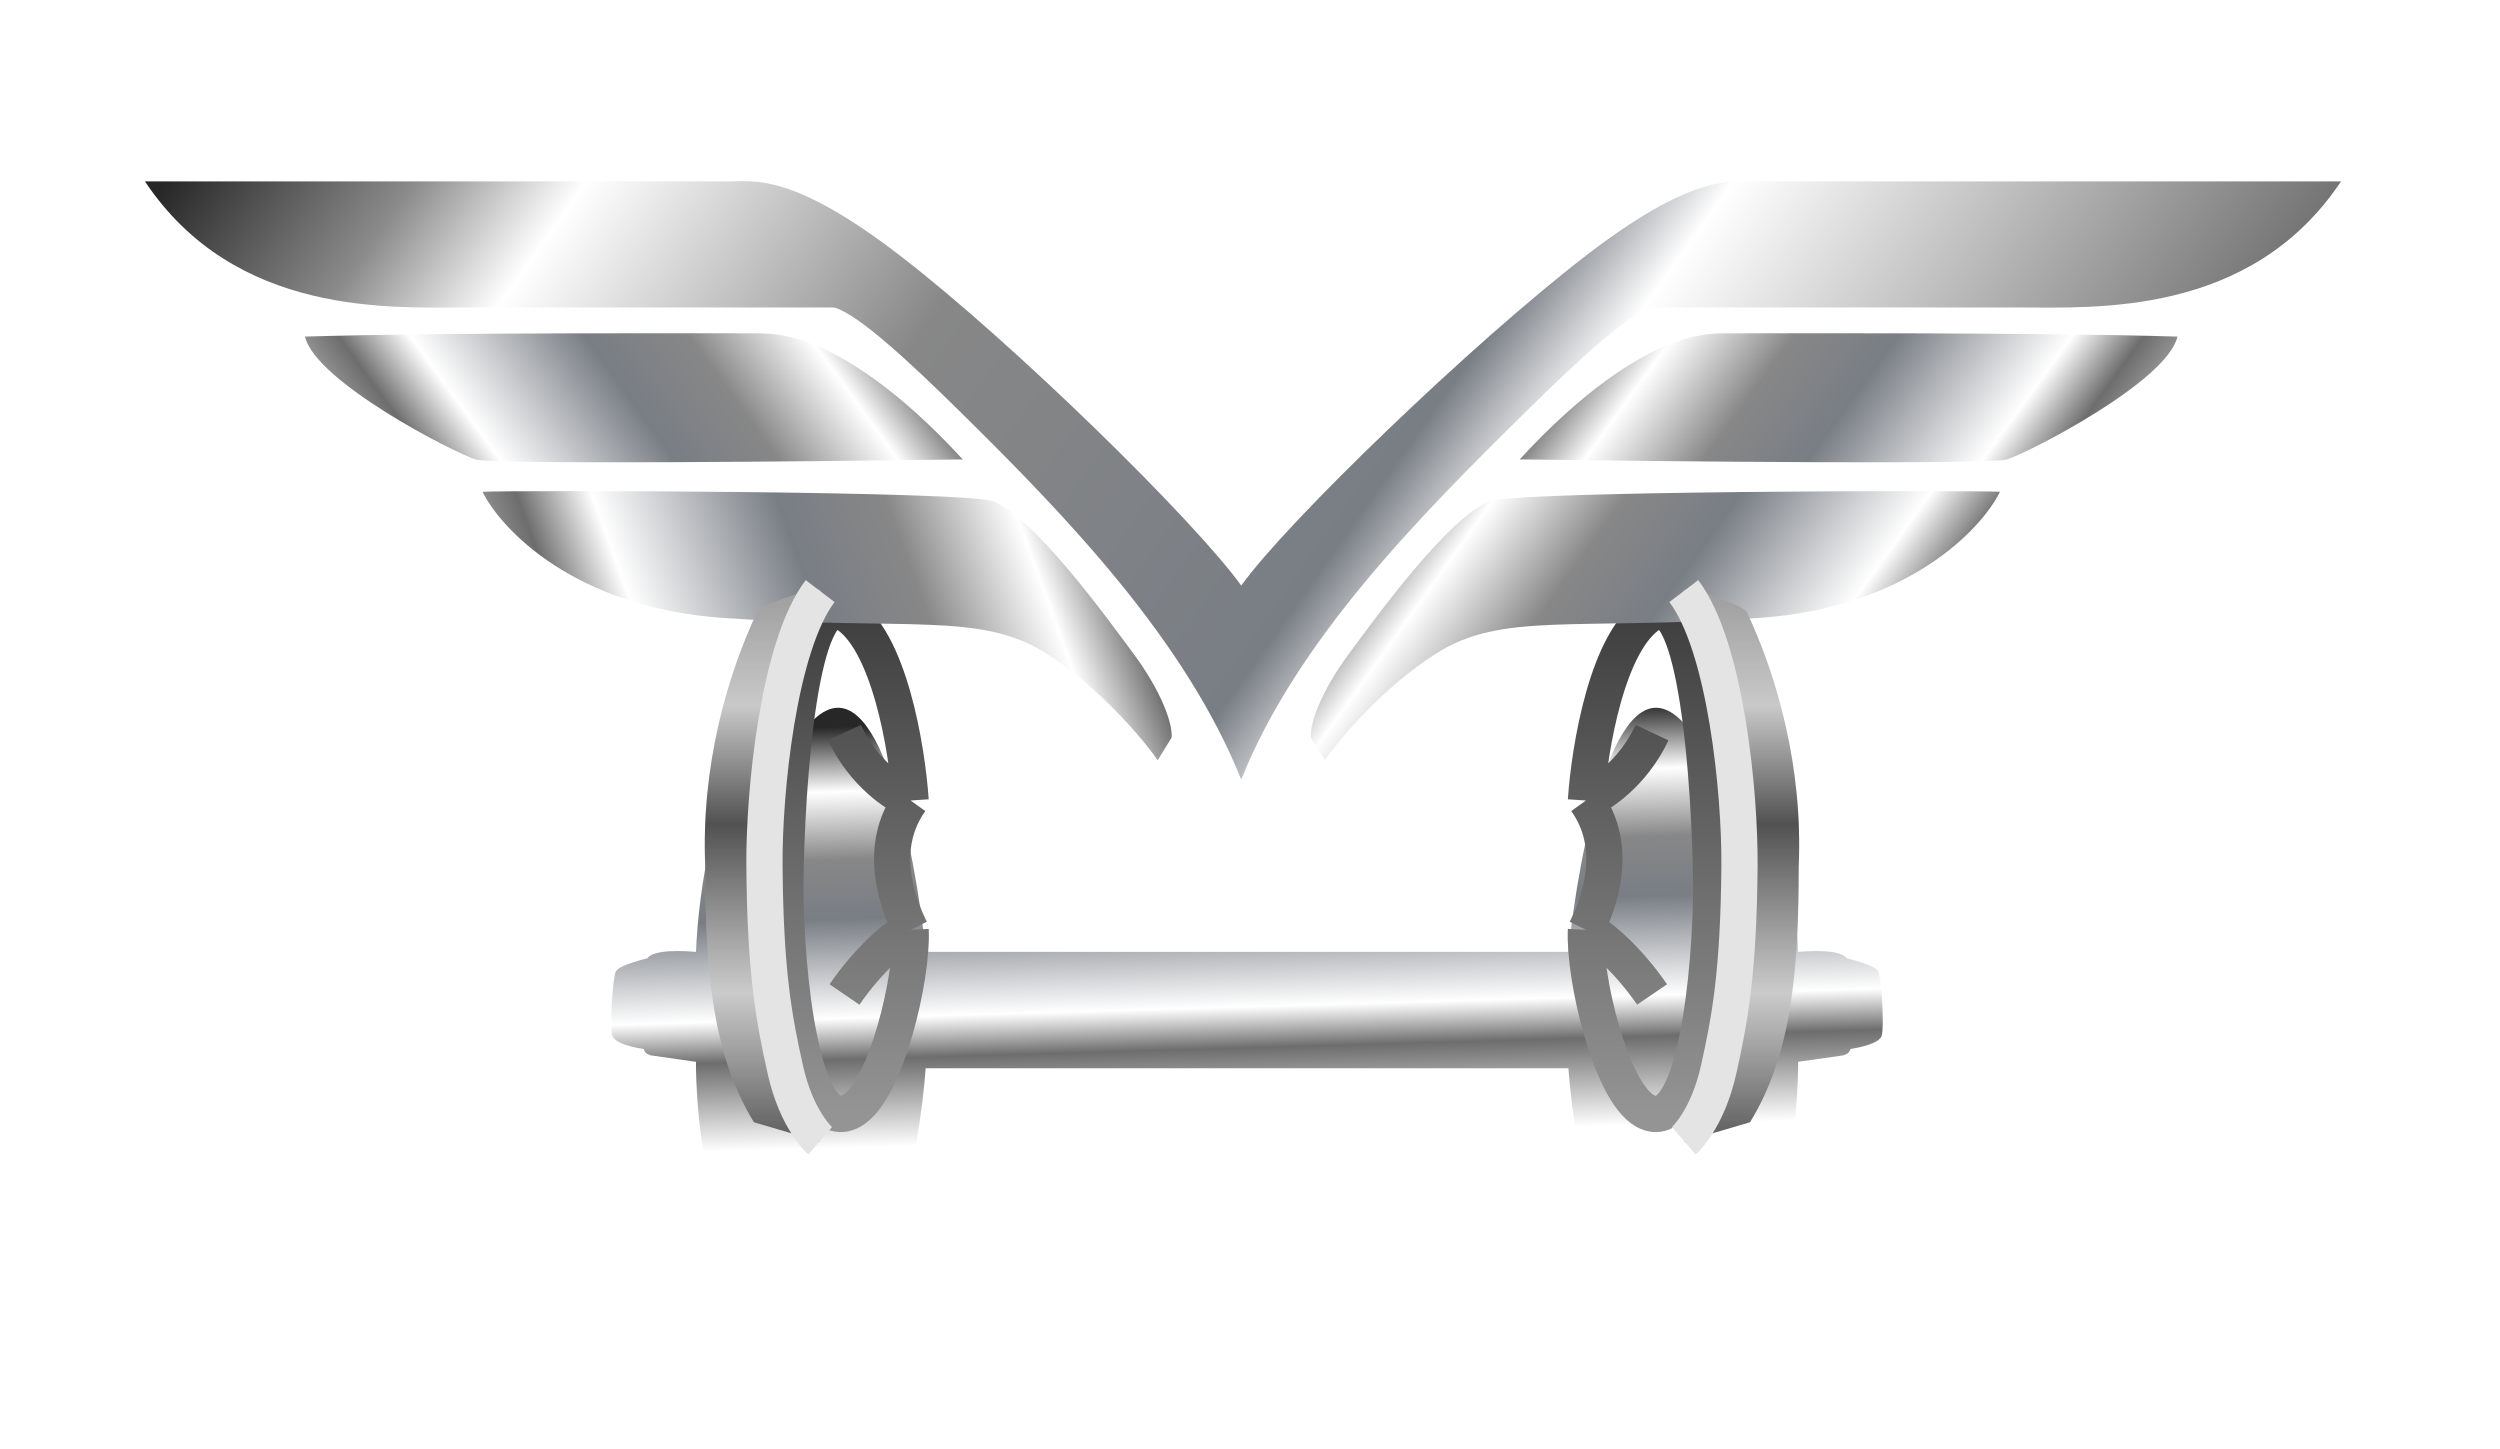 <?xml version="1.0" encoding="UTF-8"?> <svg xmlns="http://www.w3.org/2000/svg" width="69" height="40" viewBox="0 0 69 40" fill="none"><g filter="url(#filter0_d_322_2)"><path d="M43.288 22.272C43.576 19.446 44.594 14.204 46.362 15.846C46.403 15.884 46.443 15.927 46.482 15.973L47.803 16.471C49.109 17.256 49.564 20.666 49.628 22.272C49.98 22.242 50.792 22.199 50.973 22.451C50.973 22.451 51.741 22.629 51.837 22.808C51.933 22.986 52.01 24.378 51.933 24.593C51.856 24.807 51.297 24.92 51.075 24.95C51.027 25.101 50.916 25.104 50.877 25.128L49.628 25.306V25.485C49.551 29.269 48.379 30.929 47.803 31.286L46.482 31.732C46.326 31.906 46.158 32 45.978 32C44.21 32 43.448 27.657 43.288 25.485H34.355H25.549C25.389 27.657 24.627 32 22.859 32C22.679 32 22.511 31.906 22.355 31.732L21.034 31.286C20.458 30.929 19.286 29.269 19.209 25.485V25.306L17.96 25.128C17.921 25.104 17.809 25.101 17.762 24.95C17.54 24.92 16.98 24.807 16.903 24.593C16.827 24.378 16.903 22.986 17 22.808C17.096 22.629 17.864 22.451 17.864 22.451C18.045 22.199 18.857 22.242 19.209 22.272C19.273 20.666 19.728 17.256 21.034 16.471L22.355 15.973C22.394 15.927 22.434 15.884 22.475 15.846C24.242 14.204 25.261 19.446 25.549 22.272H34.355H43.288Z" fill="url(#paint0_linear_322_2)"></path></g><path d="M43.772 22.094C43.867 20.666 44.367 17.631 45.597 16.917C46.826 16.203 47.197 21.618 47.23 24.414C47.23 26.764 46.79 31.433 45.404 30.661C44.444 30.126 43.707 26.943 43.772 25.663M43.772 22.094C44.694 23.379 44.156 24.89 43.772 25.663M43.772 22.094C44.156 21.945 45.059 21.362 45.597 20.22M43.772 25.663C44.116 25.753 44.963 26.52 45.597 27.448" stroke="url(#paint1_linear_322_2)"></path><path d="M25.133 22.094C25.037 20.666 24.538 17.631 23.308 16.917C22.079 16.203 21.707 21.618 21.675 24.414C21.675 26.764 22.115 31.433 23.5 30.661C24.461 30.126 25.197 26.943 25.133 25.663M25.133 22.094C24.211 23.379 24.749 24.89 25.133 25.663M25.133 22.094C24.749 21.945 23.846 21.362 23.308 20.22M25.133 25.663C24.789 25.753 23.942 26.52 23.308 27.448" stroke="url(#paint2_linear_322_2)"></path><g filter="url(#filter1_di_322_2)"><path d="M55.679 3.486H45.593C44.921 3.665 43.437 5.061 42.135 6.342C39.124 9.306 35.795 12.679 34.258 16.516C32.721 12.679 29.489 9.306 26.478 6.342C25.176 5.061 23.692 3.665 23.02 3.486H12.933C10.82 3.486 6.498 3.754 4 0.006H20.138C20.84 0.006 21.891 -0.214 24.845 2.058C27.951 4.448 32.978 9.378 34.258 11.162C35.538 9.378 40.662 4.448 43.768 2.058C46.722 -0.214 47.773 0.006 48.475 0.006H64.613C62.115 3.754 57.793 3.486 55.679 3.486Z" fill="url(#paint3_linear_322_2)"></path></g><g filter="url(#filter2_i_322_2)"><g filter="url(#filter3_d_322_2)"><path d="M55.391 7.681C54.93 7.824 46.297 7.74 42.039 7.681H41.943C43.676 5.793 45.134 4.854 46.169 4.468C46.798 4.234 47.226 4.2 47.61 4.2C48.486 4.2 56.288 4.171 60.098 4.29C59.81 5.539 55.967 7.502 55.391 7.681Z" fill="url(#paint4_linear_322_2)"></path></g><g filter="url(#filter4_d_322_2)"><path d="M36.179 15.356L36.564 15.981C36.98 15.386 38.178 13.964 39.638 13.036C41.463 11.875 43.48 12.411 48.571 12.054C52.644 11.768 54.687 9.614 55.199 8.573C54.387 8.529 41.741 8.546 41.078 8.841C39.926 9.355 38.03 11.963 37.236 13.036C36.466 14.076 36.147 14.969 36.179 15.356Z" fill="url(#paint5_linear_322_2)"></path></g></g><g filter="url(#filter5_di_322_2)"><path d="M13.125 7.681C13.586 7.824 22.219 7.741 26.477 7.681H26.573C24.84 5.793 23.383 4.854 22.347 4.468C21.718 4.234 21.29 4.2 20.906 4.2C20.03 4.2 12.229 4.171 8.418 4.29C8.706 5.539 12.549 7.503 13.125 7.681Z" fill="url(#paint6_linear_322_2)"></path></g><g filter="url(#filter6_di_322_2)"><path d="M32.337 15.356L31.953 15.981C31.537 15.386 30.339 13.964 28.879 13.036C27.054 11.876 25.037 12.411 19.946 12.054C15.873 11.768 13.83 9.615 13.318 8.573C14.13 8.529 26.776 8.546 27.438 8.841C28.591 9.355 30.487 11.963 31.28 13.036C32.051 14.077 32.369 14.969 32.337 15.356Z" fill="url(#paint7_linear_322_2)"></path></g><path d="M20.81 30.974L22.635 31.51C22.635 31.51 21.987 30.947 21.674 29.546C21.362 28.146 21.121 26.862 21.098 23.924C21.082 21.892 21.482 17.855 22.635 16.338C22.823 16.09 21.194 16.605 20.906 16.873C20.064 18.651 19.345 21.164 19.465 23.924C19.465 26.78 19.657 29.1 20.81 30.974Z" fill="url(#paint8_linear_322_2)"></path><path d="M20.81 30.974L22.635 31.51C22.635 31.51 21.987 30.947 21.674 29.546C21.362 28.146 21.121 26.862 21.098 23.924C21.082 21.892 21.482 17.855 22.635 16.338C22.823 16.09 21.194 16.605 20.906 16.873C20.064 18.651 19.345 21.164 19.465 23.924C19.465 26.78 19.657 29.1 20.81 30.974Z" fill="black" fill-opacity="0.2" style="mix-blend-mode:multiply"></path><path d="M22.636 31.486C22.636 31.486 21.987 30.923 21.675 29.522C21.362 28.122 21.122 26.838 21.099 23.9C21.082 21.868 21.483 17.831 22.636 16.314" stroke="#E4E4E4"></path><path d="M48.299 30.974L46.474 31.51C46.474 31.51 47.122 30.947 47.434 29.546C47.747 28.146 47.987 26.862 48.011 23.924C48.027 21.892 47.626 17.855 46.474 16.338C46.285 16.09 47.914 16.605 48.203 16.873C49.044 18.651 49.764 21.164 49.644 23.924C49.644 26.78 49.451 29.1 48.299 30.974Z" fill="url(#paint9_linear_322_2)"></path><path d="M48.299 30.974L46.474 31.51C46.474 31.51 47.122 30.947 47.434 29.546C47.747 28.146 47.987 26.862 48.011 23.924C48.027 21.892 47.626 17.855 46.474 16.338C46.285 16.09 47.914 16.605 48.203 16.873C49.044 18.651 49.764 21.164 49.644 23.924C49.644 26.78 49.451 29.1 48.299 30.974Z" fill="black" fill-opacity="0.2" style="mix-blend-mode:multiply"></path><path d="M46.473 31.486C46.473 31.486 47.121 30.923 47.434 29.522C47.746 28.122 47.986 26.838 48.01 23.9C48.026 21.868 47.626 17.831 46.473 16.314" stroke="#E4E4E4"></path><defs><filter id="filter0_d_322_2" x="12.872" y="15.535" width="43.093" height="24.465" filterUnits="userSpaceOnUse" color-interpolation-filters="sRGB"><feFlood flood-opacity="0" result="BackgroundImageFix"></feFlood><feColorMatrix in="SourceAlpha" type="matrix" values="0 0 0 0 0 0 0 0 0 0 0 0 0 0 0 0 0 0 127 0" result="hardAlpha"></feColorMatrix><feOffset dy="4"></feOffset><feGaussianBlur stdDeviation="2"></feGaussianBlur><feComposite in2="hardAlpha" operator="out"></feComposite><feColorMatrix type="matrix" values="0 0 0 0 0 0 0 0 0 0 0 0 0 0 0 0 0 0 0.25 0"></feColorMatrix><feBlend mode="normal" in2="BackgroundImageFix" result="effect1_dropShadow_322_2"></feBlend><feBlend mode="normal" in="SourceGraphic" in2="effect1_dropShadow_322_2" result="shape"></feBlend></filter><filter id="filter1_di_322_2" x="0" y="0" width="68.613" height="24.516" filterUnits="userSpaceOnUse" color-interpolation-filters="sRGB"><feFlood flood-opacity="0" result="BackgroundImageFix"></feFlood><feColorMatrix in="SourceAlpha" type="matrix" values="0 0 0 0 0 0 0 0 0 0 0 0 0 0 0 0 0 0 127 0" result="hardAlpha"></feColorMatrix><feOffset dy="4"></feOffset><feGaussianBlur stdDeviation="2"></feGaussianBlur><feComposite in2="hardAlpha" operator="out"></feComposite><feColorMatrix type="matrix" values="0 0 0 0 0 0 0 0 0 0 0 0 0 0 0 0 0 0 0.25 0"></feColorMatrix><feBlend mode="normal" in2="BackgroundImageFix" result="effect1_dropShadow_322_2"></feBlend><feBlend mode="normal" in="SourceGraphic" in2="effect1_dropShadow_322_2" result="shape"></feBlend><feColorMatrix in="SourceAlpha" type="matrix" values="0 0 0 0 0 0 0 0 0 0 0 0 0 0 0 0 0 0 127 0" result="hardAlpha"></feColorMatrix><feOffset dy="1"></feOffset><feComposite in2="hardAlpha" operator="arithmetic" k2="-1" k3="1"></feComposite><feColorMatrix type="matrix" values="0 0 0 0 1 0 0 0 0 1 0 0 0 0 1 0 0 0 0.68 0"></feColorMatrix><feBlend mode="normal" in2="shape" result="effect2_innerShadow_322_2"></feBlend></filter><filter id="filter2_i_322_2" x="36.177" y="4.197" width="23.92" height="11.784" filterUnits="userSpaceOnUse" color-interpolation-filters="sRGB"><feFlood flood-opacity="0" result="BackgroundImageFix"></feFlood><feBlend mode="normal" in="SourceGraphic" in2="BackgroundImageFix" result="shape"></feBlend><feColorMatrix in="SourceAlpha" type="matrix" values="0 0 0 0 0 0 0 0 0 0 0 0 0 0 0 0 0 0 127 0" result="hardAlpha"></feColorMatrix><feOffset dy="1"></feOffset><feComposite in2="hardAlpha" operator="arithmetic" k2="-1" k3="1"></feComposite><feColorMatrix type="matrix" values="0 0 0 0 1 0 0 0 0 1 0 0 0 0 1 0 0 0 1 0"></feColorMatrix><feBlend mode="normal" in2="shape" result="effect1_innerShadow_322_2"></feBlend></filter><filter id="filter3_d_322_2" x="37.943" y="4.197" width="26.155" height="11.563" filterUnits="userSpaceOnUse" color-interpolation-filters="sRGB"><feFlood flood-opacity="0" result="BackgroundImageFix"></feFlood><feColorMatrix in="SourceAlpha" type="matrix" values="0 0 0 0 0 0 0 0 0 0 0 0 0 0 0 0 0 0 127 0" result="hardAlpha"></feColorMatrix><feOffset dy="4"></feOffset><feGaussianBlur stdDeviation="2"></feGaussianBlur><feComposite in2="hardAlpha" operator="out"></feComposite><feColorMatrix type="matrix" values="0 0 0 0 0 0 0 0 0 0 0 0 0 0 0 0 0 0 0.25 0"></feColorMatrix><feBlend mode="normal" in2="BackgroundImageFix" result="effect1_dropShadow_322_2"></feBlend><feBlend mode="normal" in="SourceGraphic" in2="effect1_dropShadow_322_2" result="shape"></feBlend></filter><filter id="filter4_d_322_2" x="32.177" y="8.555" width="27.022" height="15.426" filterUnits="userSpaceOnUse" color-interpolation-filters="sRGB"><feFlood flood-opacity="0" result="BackgroundImageFix"></feFlood><feColorMatrix in="SourceAlpha" type="matrix" values="0 0 0 0 0 0 0 0 0 0 0 0 0 0 0 0 0 0 127 0" result="hardAlpha"></feColorMatrix><feOffset dy="4"></feOffset><feGaussianBlur stdDeviation="2"></feGaussianBlur><feComposite in2="hardAlpha" operator="out"></feComposite><feColorMatrix type="matrix" values="0 0 0 0 0 0 0 0 0 0 0 0 0 0 0 0 0 0 0.25 0"></feColorMatrix><feBlend mode="normal" in2="BackgroundImageFix" result="effect1_dropShadow_322_2"></feBlend><feBlend mode="normal" in="SourceGraphic" in2="effect1_dropShadow_322_2" result="shape"></feBlend></filter><filter id="filter5_di_322_2" x="4.418" y="4.197" width="26.155" height="11.563" filterUnits="userSpaceOnUse" color-interpolation-filters="sRGB"><feFlood flood-opacity="0" result="BackgroundImageFix"></feFlood><feColorMatrix in="SourceAlpha" type="matrix" values="0 0 0 0 0 0 0 0 0 0 0 0 0 0 0 0 0 0 127 0" result="hardAlpha"></feColorMatrix><feOffset dy="4"></feOffset><feGaussianBlur stdDeviation="2"></feGaussianBlur><feComposite in2="hardAlpha" operator="out"></feComposite><feColorMatrix type="matrix" values="0 0 0 0 0 0 0 0 0 0 0 0 0 0 0 0 0 0 0.25 0"></feColorMatrix><feBlend mode="normal" in2="BackgroundImageFix" result="effect1_dropShadow_322_2"></feBlend><feBlend mode="normal" in="SourceGraphic" in2="effect1_dropShadow_322_2" result="shape"></feBlend><feColorMatrix in="SourceAlpha" type="matrix" values="0 0 0 0 0 0 0 0 0 0 0 0 0 0 0 0 0 0 127 0" result="hardAlpha"></feColorMatrix><feOffset dy="1"></feOffset><feComposite in2="hardAlpha" operator="arithmetic" k2="-1" k3="1"></feComposite><feColorMatrix type="matrix" values="0 0 0 0 1 0 0 0 0 1 0 0 0 0 1 0 0 0 1 0"></feColorMatrix><feBlend mode="normal" in2="shape" result="effect2_innerShadow_322_2"></feBlend></filter><filter id="filter6_di_322_2" x="9.317" y="8.555" width="27.022" height="15.426" filterUnits="userSpaceOnUse" color-interpolation-filters="sRGB"><feFlood flood-opacity="0" result="BackgroundImageFix"></feFlood><feColorMatrix in="SourceAlpha" type="matrix" values="0 0 0 0 0 0 0 0 0 0 0 0 0 0 0 0 0 0 127 0" result="hardAlpha"></feColorMatrix><feOffset dy="4"></feOffset><feGaussianBlur stdDeviation="2"></feGaussianBlur><feComposite in2="hardAlpha" operator="out"></feComposite><feColorMatrix type="matrix" values="0 0 0 0 0 0 0 0 0 0 0 0 0 0 0 0 0 0 0.25 0"></feColorMatrix><feBlend mode="normal" in2="BackgroundImageFix" result="effect1_dropShadow_322_2"></feBlend><feBlend mode="normal" in="SourceGraphic" in2="effect1_dropShadow_322_2" result="shape"></feBlend><feColorMatrix in="SourceAlpha" type="matrix" values="0 0 0 0 0 0 0 0 0 0 0 0 0 0 0 0 0 0 127 0" result="hardAlpha"></feColorMatrix><feOffset dy="1"></feOffset><feComposite in2="hardAlpha" operator="arithmetic" k2="-1" k3="1"></feComposite><feColorMatrix type="matrix" values="0 0 0 0 1 0 0 0 0 1 0 0 0 0 1 0 0 0 1 0"></feColorMatrix><feBlend mode="normal" in2="shape" result="effect2_innerShadow_322_2"></feBlend></filter><linearGradient id="paint0_linear_322_2" x1="31.089" y1="15.535" x2="31.432" y2="27.45" gradientUnits="userSpaceOnUse"><stop offset="0.025" stop-color="#272727"></stop><stop offset="0.175" stop-color="white"></stop><stop offset="0.333" stop-color="#878787"></stop><stop offset="0.47" stop-color="#797E85"></stop><stop offset="0.7" stop-color="white"></stop><stop offset="0.795" stop-color="#6D6D6D"></stop><stop offset="1" stop-color="white"></stop></linearGradient><linearGradient id="paint1_linear_322_2" x1="45.499" y1="16.853" x2="45.499" y2="30.747" gradientUnits="userSpaceOnUse"><stop stop-color="#3E3E3E"></stop><stop offset="1" stop-color="#949494"></stop></linearGradient><linearGradient id="paint2_linear_322_2" x1="23.406" y1="16.853" x2="23.406" y2="30.747" gradientUnits="userSpaceOnUse"><stop stop-color="#3E3E3E"></stop><stop offset="1" stop-color="#949494"></stop></linearGradient><linearGradient id="paint3_linear_322_2" x1="6.882" y1="-5.974" x2="58.398" y2="30.531" gradientUnits="userSpaceOnUse"><stop offset="0.025" stop-color="#272727"></stop><stop offset="0.114" stop-color="#8B8B8B"></stop><stop offset="0.175" stop-color="white"></stop><stop offset="0.333" stop-color="#878787"></stop><stop offset="0.535" stop-color="#797E85"></stop><stop offset="0.584" stop-color="white"></stop><stop offset="0.812" stop-color="#6D6D6D"></stop><stop offset="0.886" stop-color="#B4B4B4"></stop><stop offset="0.994" stop-color="white"></stop></linearGradient><linearGradient id="paint4_linear_322_2" x1="41.367" y1="5.896" x2="55.085" y2="15.844" gradientUnits="userSpaceOnUse"><stop offset="0.025" stop-color="#272727"></stop><stop offset="0.175" stop-color="white"></stop><stop offset="0.333" stop-color="#878787"></stop><stop offset="0.47" stop-color="#797E85"></stop><stop offset="0.7" stop-color="white"></stop><stop offset="0.795" stop-color="#6D6D6D"></stop><stop offset="1" stop-color="white"></stop></linearGradient><linearGradient id="paint5_linear_322_2" x1="36.948" y1="9.198" x2="51.987" y2="19.959" gradientUnits="userSpaceOnUse"><stop offset="0.025" stop-color="#272727"></stop><stop offset="0.175" stop-color="white"></stop><stop offset="0.333" stop-color="#878787"></stop><stop offset="0.47" stop-color="#797E85"></stop><stop offset="0.7" stop-color="white"></stop><stop offset="0.795" stop-color="#6D6D6D"></stop><stop offset="1" stop-color="white"></stop></linearGradient><linearGradient id="paint6_linear_322_2" x1="27.15" y1="5.896" x2="13.431" y2="15.844" gradientUnits="userSpaceOnUse"><stop offset="0.025" stop-color="#272727"></stop><stop offset="0.175" stop-color="white"></stop><stop offset="0.333" stop-color="#878787"></stop><stop offset="0.47" stop-color="#797E85"></stop><stop offset="0.7" stop-color="white"></stop><stop offset="0.795" stop-color="#6D6D6D"></stop><stop offset="1" stop-color="white"></stop></linearGradient><linearGradient id="paint7_linear_322_2" x1="32.943" y1="12.096" x2="13.584" y2="19.153" gradientUnits="userSpaceOnUse"><stop offset="0.025" stop-color="#272727"></stop><stop offset="0.175" stop-color="white"></stop><stop offset="0.333" stop-color="#878787"></stop><stop offset="0.47" stop-color="#797E85"></stop><stop offset="0.7" stop-color="white"></stop><stop offset="0.795" stop-color="#6D6D6D"></stop><stop offset="1" stop-color="white"></stop></linearGradient><linearGradient id="paint8_linear_322_2" x1="21.051" y1="16.272" x2="21.051" y2="31.51" gradientUnits="userSpaceOnUse"><stop stop-color="#C4C4C4"></stop><stop offset="0.21" stop-color="#FBFBFB"></stop><stop offset="0.425" stop-color="#666666"></stop><stop offset="0.73" stop-color="#FEFEFE"></stop><stop offset="1" stop-color="#737373"></stop></linearGradient><linearGradient id="paint9_linear_322_2" x1="48.058" y1="16.272" x2="48.058" y2="31.51" gradientUnits="userSpaceOnUse"><stop stop-color="#C4C4C4"></stop><stop offset="0.21" stop-color="#FBFBFB"></stop><stop offset="0.425" stop-color="#666666"></stop><stop offset="0.73" stop-color="#FEFEFE"></stop><stop offset="1" stop-color="#737373"></stop></linearGradient></defs></svg> 